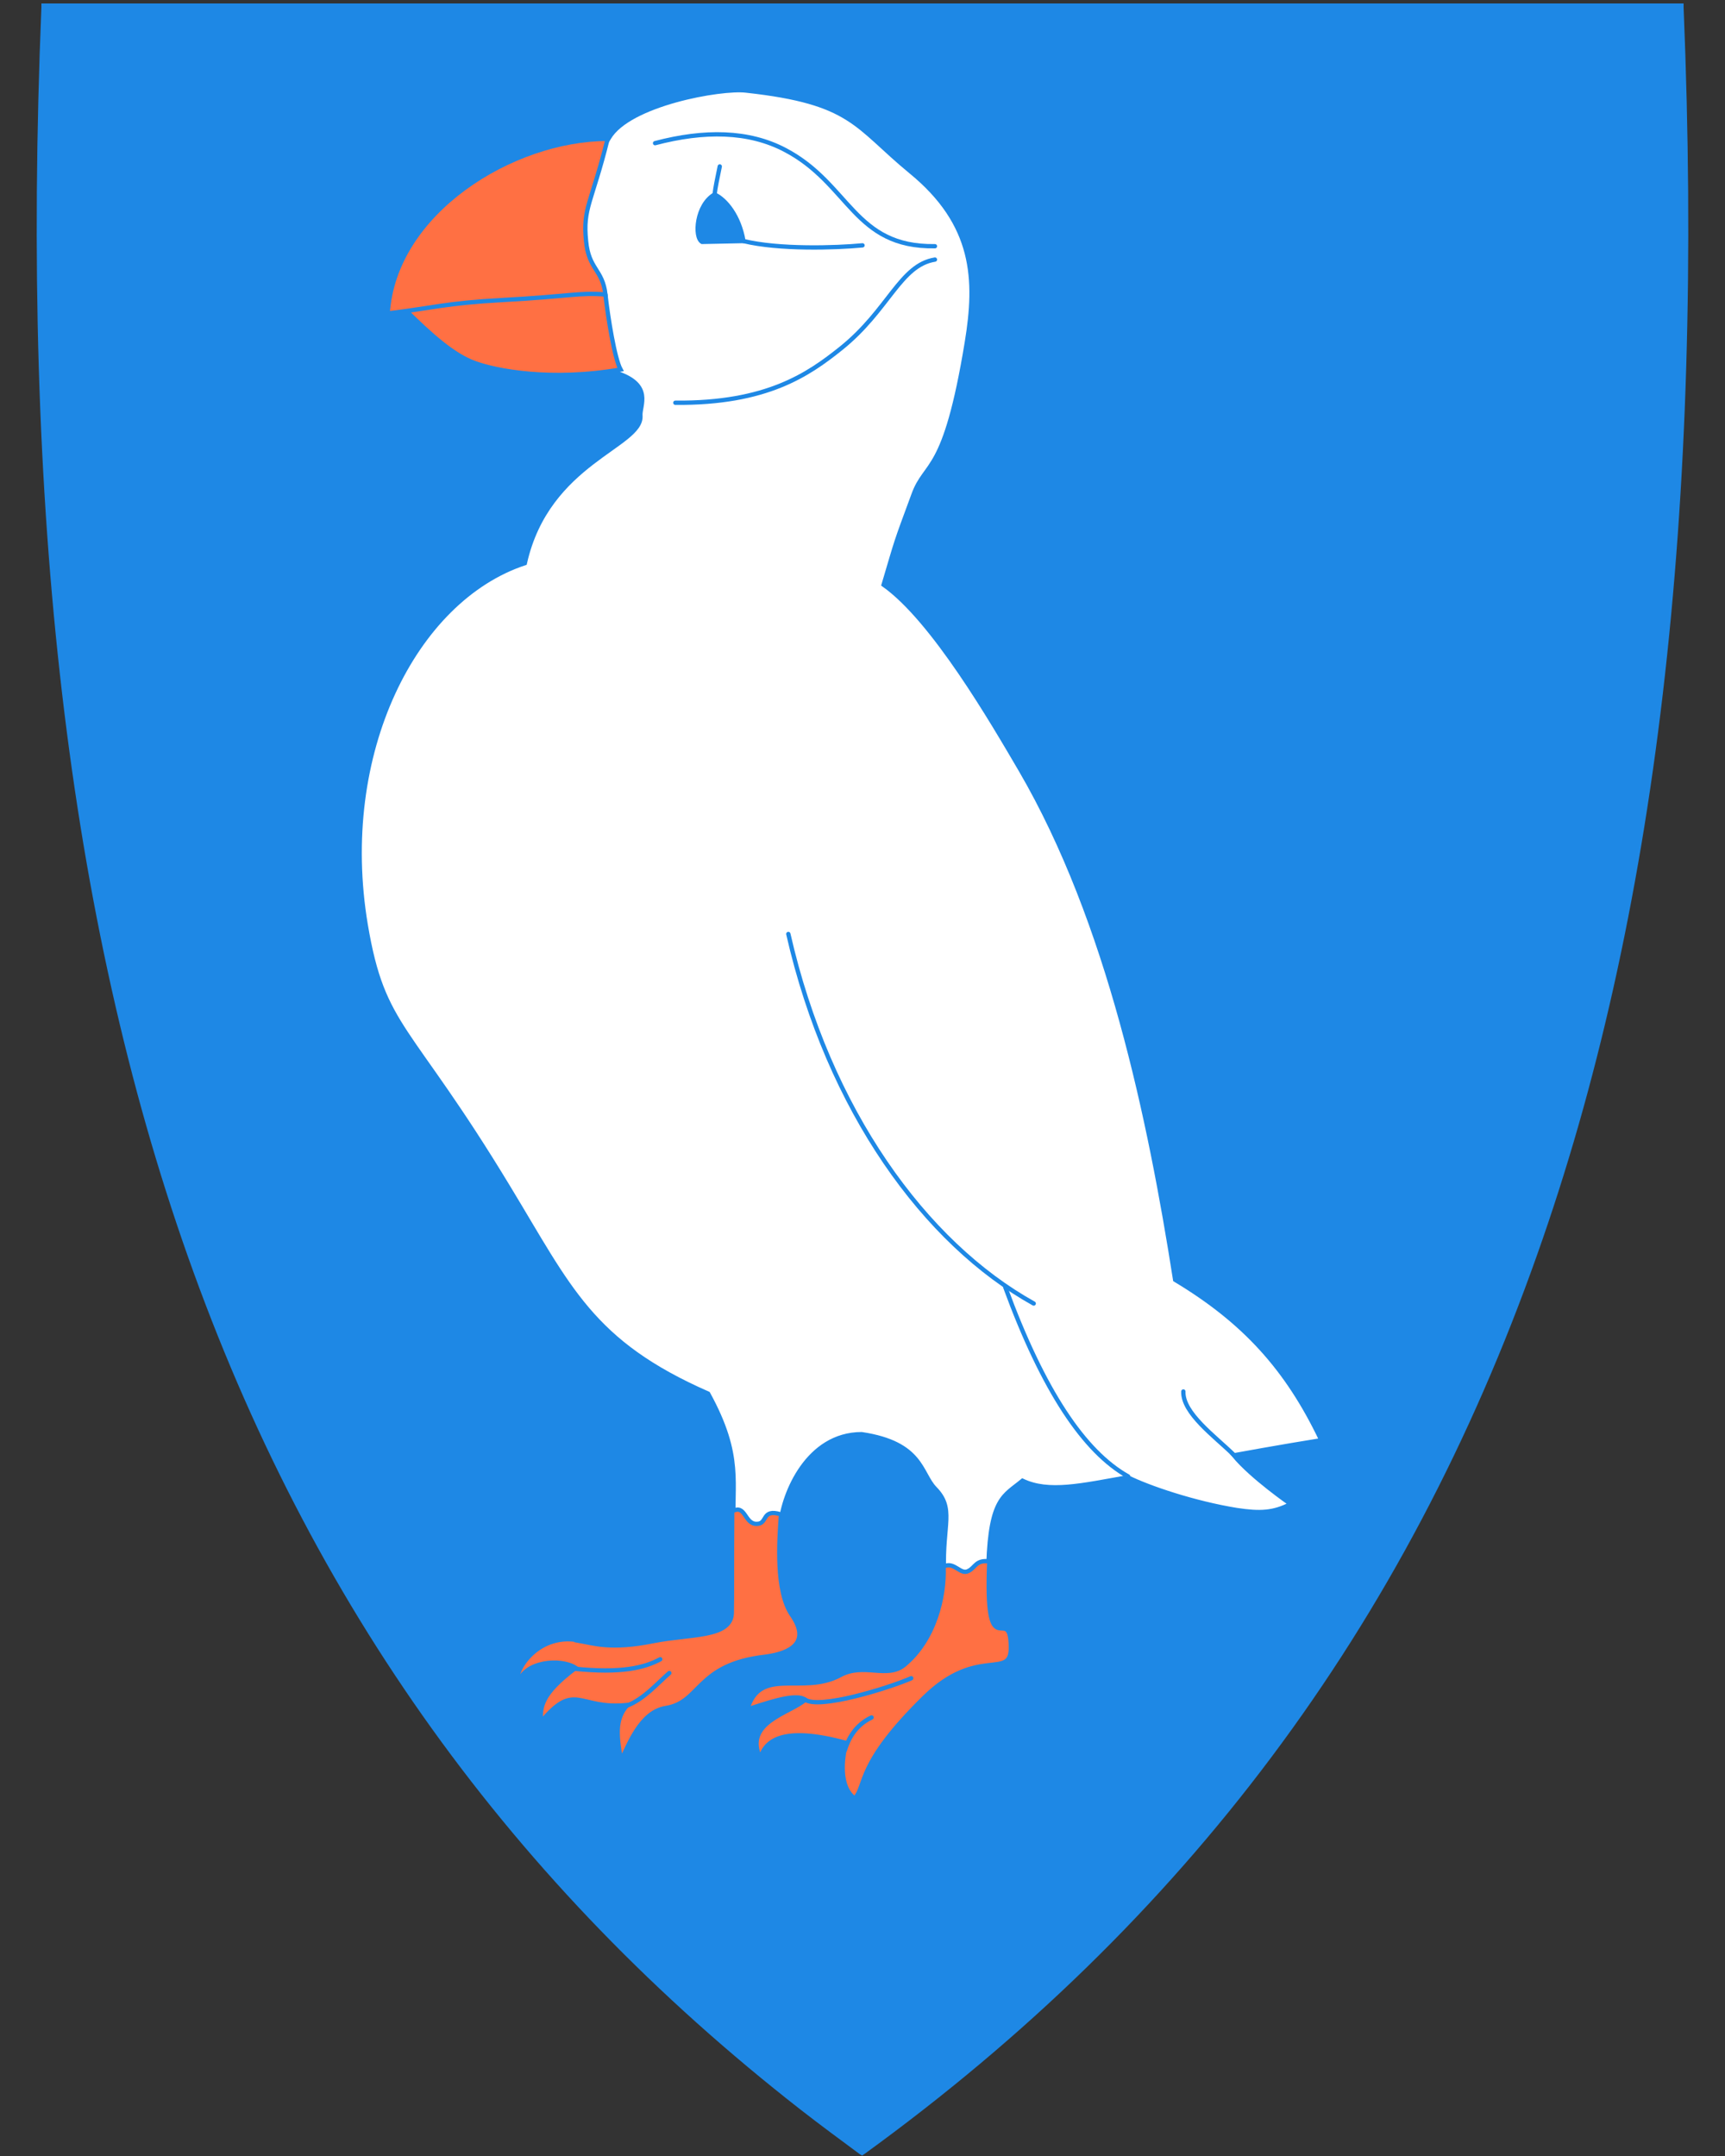 <?xml version="1.0" encoding="utf-8"?>
<!-- Generator: Adobe Illustrator 27.5.0, SVG Export Plug-In . SVG Version: 6.00 Build 0)  -->
<svg version="1.1"
	 id="svg2" xmlns:svg="http://www.w3.org/2000/svg" xmlns:cc="http://creativecommons.org/ns#" xmlns:rdf="http://www.w3.org/1999/02/22-rdf-syntax-ns#" xmlns:dc="http://purl.org/dc/elements/1.1/"
	 xmlns="http://www.w3.org/2000/svg" xmlns:xlink="http://www.w3.org/1999/xlink" x="0px" y="0px" viewBox="0 0 400 500"
	 style="enable-background:new 0 0 400 500;" xml:space="preserve">
<rect x="0" y="0" width="400" height="500" fill="#333333" stroke="none"/>
<style type="text/css">
	.st0{fill:#1E88E5;}
	.st1{fill:#FFFFFF;stroke:#1E88E5;}
	.st2{fill:#FF7043;stroke:#1E88E5;}
	.st3{fill:#FF7043;stroke:#1E88E5;stroke-width:0.986;}
	.st4{fill:none;stroke:#1E88E5;stroke-linecap:round;}
	.st5{fill:#1E88E5;stroke:#1E88E5;stroke-linecap:round;}
	.st6{fill:none;stroke:#1E88E5;stroke-width:1.016;stroke-linecap:round;}
	.st7{fill:none;stroke:#1E88E5;stroke-width:1.003;stroke-linecap:round;}
</style>
<path class="st0" d="M390.4,1.7V0.8h-0.9H200H10.5H9.6v0.9C4.8,118.3,15.9,213,43.5,291.2c28.6,80.9,75.2,145.8,142.2,198.1
	c4.5,3.5,9.1,6.9,13.7,10.3l0.2,0.1l0.3,0.2l0.6-0.4c74.4-54,125.4-122.2,155.9-208.4C384.1,213,395.2,118.3,390.4,1.7z"/>
<path id="path4289" class="st1" d="M199.8,332.6c14.1,2.1,13.6,9.1,17,12.6c4.6,4.7,1.7,8.3,2.1,19.1c1.9,1.8,7.1,2.4,10.3-1.5
	c0.5-15.5,3.7-15.9,7.9-19.4c6.1,2.9,13.7,1.1,24.4-0.8c4.8,2.4,15.4,6,25.3,7.6c5.3,0.8,8.5,0.7,12.5-1.4c0,0-9-6.2-13.2-11.3
	c0,0,11.5-2.1,20.3-3.5c-7.9-16.6-17.9-27.6-33.9-37.2c-5.8-37-15.3-83-35.8-118.2c-6.5-11.1-20.3-34.9-31.8-43
	c3.3-11.1,2.5-8.9,6.9-20.8c2.9-8.1,7.3-4.3,12.4-35.4c2.4-14.6,1.9-27.4-13-39.6C198.3,29.2,197.7,23.7,173,21
	c-5.8-0.7-27.2,3.1-31.8,11c-8.6,13.9-8.7,16.8-11.4,37.4c-1.3,9.1,11.7,8.2,13.2,17.1c8.5,2.8,5.3,7.6,5.5,9.9
	c0.5,7.1-21.5,10.6-26.8,34.2c-25.5,8.4-43.6,44-36.9,83.9c4.1,24.3,9.9,22.5,33.1,60.9c14.2,23.4,19.2,35.9,46.3,47.8
	c8,14.6,5.4,20.7,5.9,31.8c0.1,3,8.9,5.2,10.9-1.7C181.7,346.3,187.3,332.6,199.8,332.6L199.8,332.6z"/>
<path id="path4567" class="st2" d="M229.4,362.1c-1.1,25.4,4.9,9.1,5,19.9c0.1,7.8-7.7-0.5-20.1,11.7
	c-15.8,15.5-13.3,20.3-16.1,23.4c-3.7-2.7-3-9.2-2-12.9c-14.7-4-18.8-0.5-19.9,3.6c-4-8.4,6.9-10.5,10.4-13.6
	c-2.3-1.8-10.2,1.3-13.4,2.2c3-10.1,12.8-3.2,21.5-7.9c5.5-3,10.9,0.9,14.9-2.4c7-5.8,9.4-15.8,9.1-22.8c2.5-1.3,3.9,2.1,5.8,1
	C226.2,363.5,226.3,361.7,229.4,362.1L229.4,362.1z"/>
<path id="path4287" class="st2" d="M140.4,68.4c0.6,5.3,2.1,14.7,3.5,17.3c-16.2,2.8-28.9,0.3-33.8-1.5c-5-1.8-10.2-6.5-15.9-12.1
	C94.2,72.2,135.7,53.2,140.4,68.4z"/>
<path id="path4285" class="st2" d="M116.2,69.6c16.5-0.9,18-1.8,24.2-1.3c-0.7-5.9-3.9-5.8-4.5-12.4c-0.8-7.7,1.3-8.8,5-23.7
	c-22.1,0-49.5,17-51,40.5C100.4,71.4,103.5,70.3,116.2,69.6z"/>
<path id="path4539" class="st3" d="M134.1,380.5c3.5,0.6,7.5,2.1,17.4,0.1c8.6-1.7,17.9-0.8,18.2-6.4c0.1-4.6,0-10.9,0.1-23.7
	c3.1-1.8,2.8,3,5.7,2.9c2.6,0,1-3.6,5.6-2.2c-0.5,6.5-1.2,17.9,2.5,23.3c4.4,6.3-0.1,8.9-6.1,9.7c-16.1,1.8-14.9,10.6-23.1,11.9
	c-5.9,0.9-8.7,8.8-10.4,12.2c-0.9-5.4-1.6-9.5,1.5-12.9c-11.5,1.2-12-5.7-20.1,4c-0.1-3.6,0-6.5,8.1-12.6c-3.5-2.3-12-1.5-13.3,3.5
	c-1.6-1.6,3.8-11.8,14-9.9L134.1,380.5z"/>
<path id="path3837" class="st4" d="M151.9,33.2c11.4-3,21.7-2.9,30.2,1.6c15,7.9,15.9,22.6,34.7,22.3"/>
<path id="path3839" class="st4" d="M156.6,93.4c21.2,0.2,30.9-6.6,38.4-12.6c11.1-8.9,13.7-19.3,21.8-20.6"/>
<path id="path3841" class="st5" d="M172.4,55.9c-1-5.8-4.1-9.6-6.7-10.8c-4.2,2.4-4.8,9.9-2.9,11L172.4,55.9z"/>
<path id="path3845" class="st4" d="M274.4,322.7c-0.2,5,7.3,10.4,11.7,14.7"/>
<path id="path3849" class="st4" d="M261.6,342.4c-10.2-5.7-19.7-19.9-28.5-43.9"/>
<path id="path3853" class="st4" d="M239.7,302.3c-25.2-14-47.6-44.8-56.9-85.7"/>
<path id="path3855" class="st6" d="M202.1,398.3c-3.8,1.8-5.4,5-6.2,7.6"/>
<path id="path3857" class="st4" d="M211.3,389.2c-5,2.2-21.6,7.4-24.7,4.9"/>
<path id="path3859" class="st7" d="M153.1,384.8c-3.7,2-9.1,3.3-19.9,2.2"/>
<path id="path3861" class="st7" d="M155.2,388c-2.9,2.5-5.8,6-9.9,7.6"/>
<path id="path4286" class="st4" d="M200,56.9c-6.3,0.6-19.4,1-27.6-1"/>
<path id="path4288" class="st4" d="M165.7,45.1c0.2-1.7,0.6-3.6,1.2-6.5"/>
</svg>
